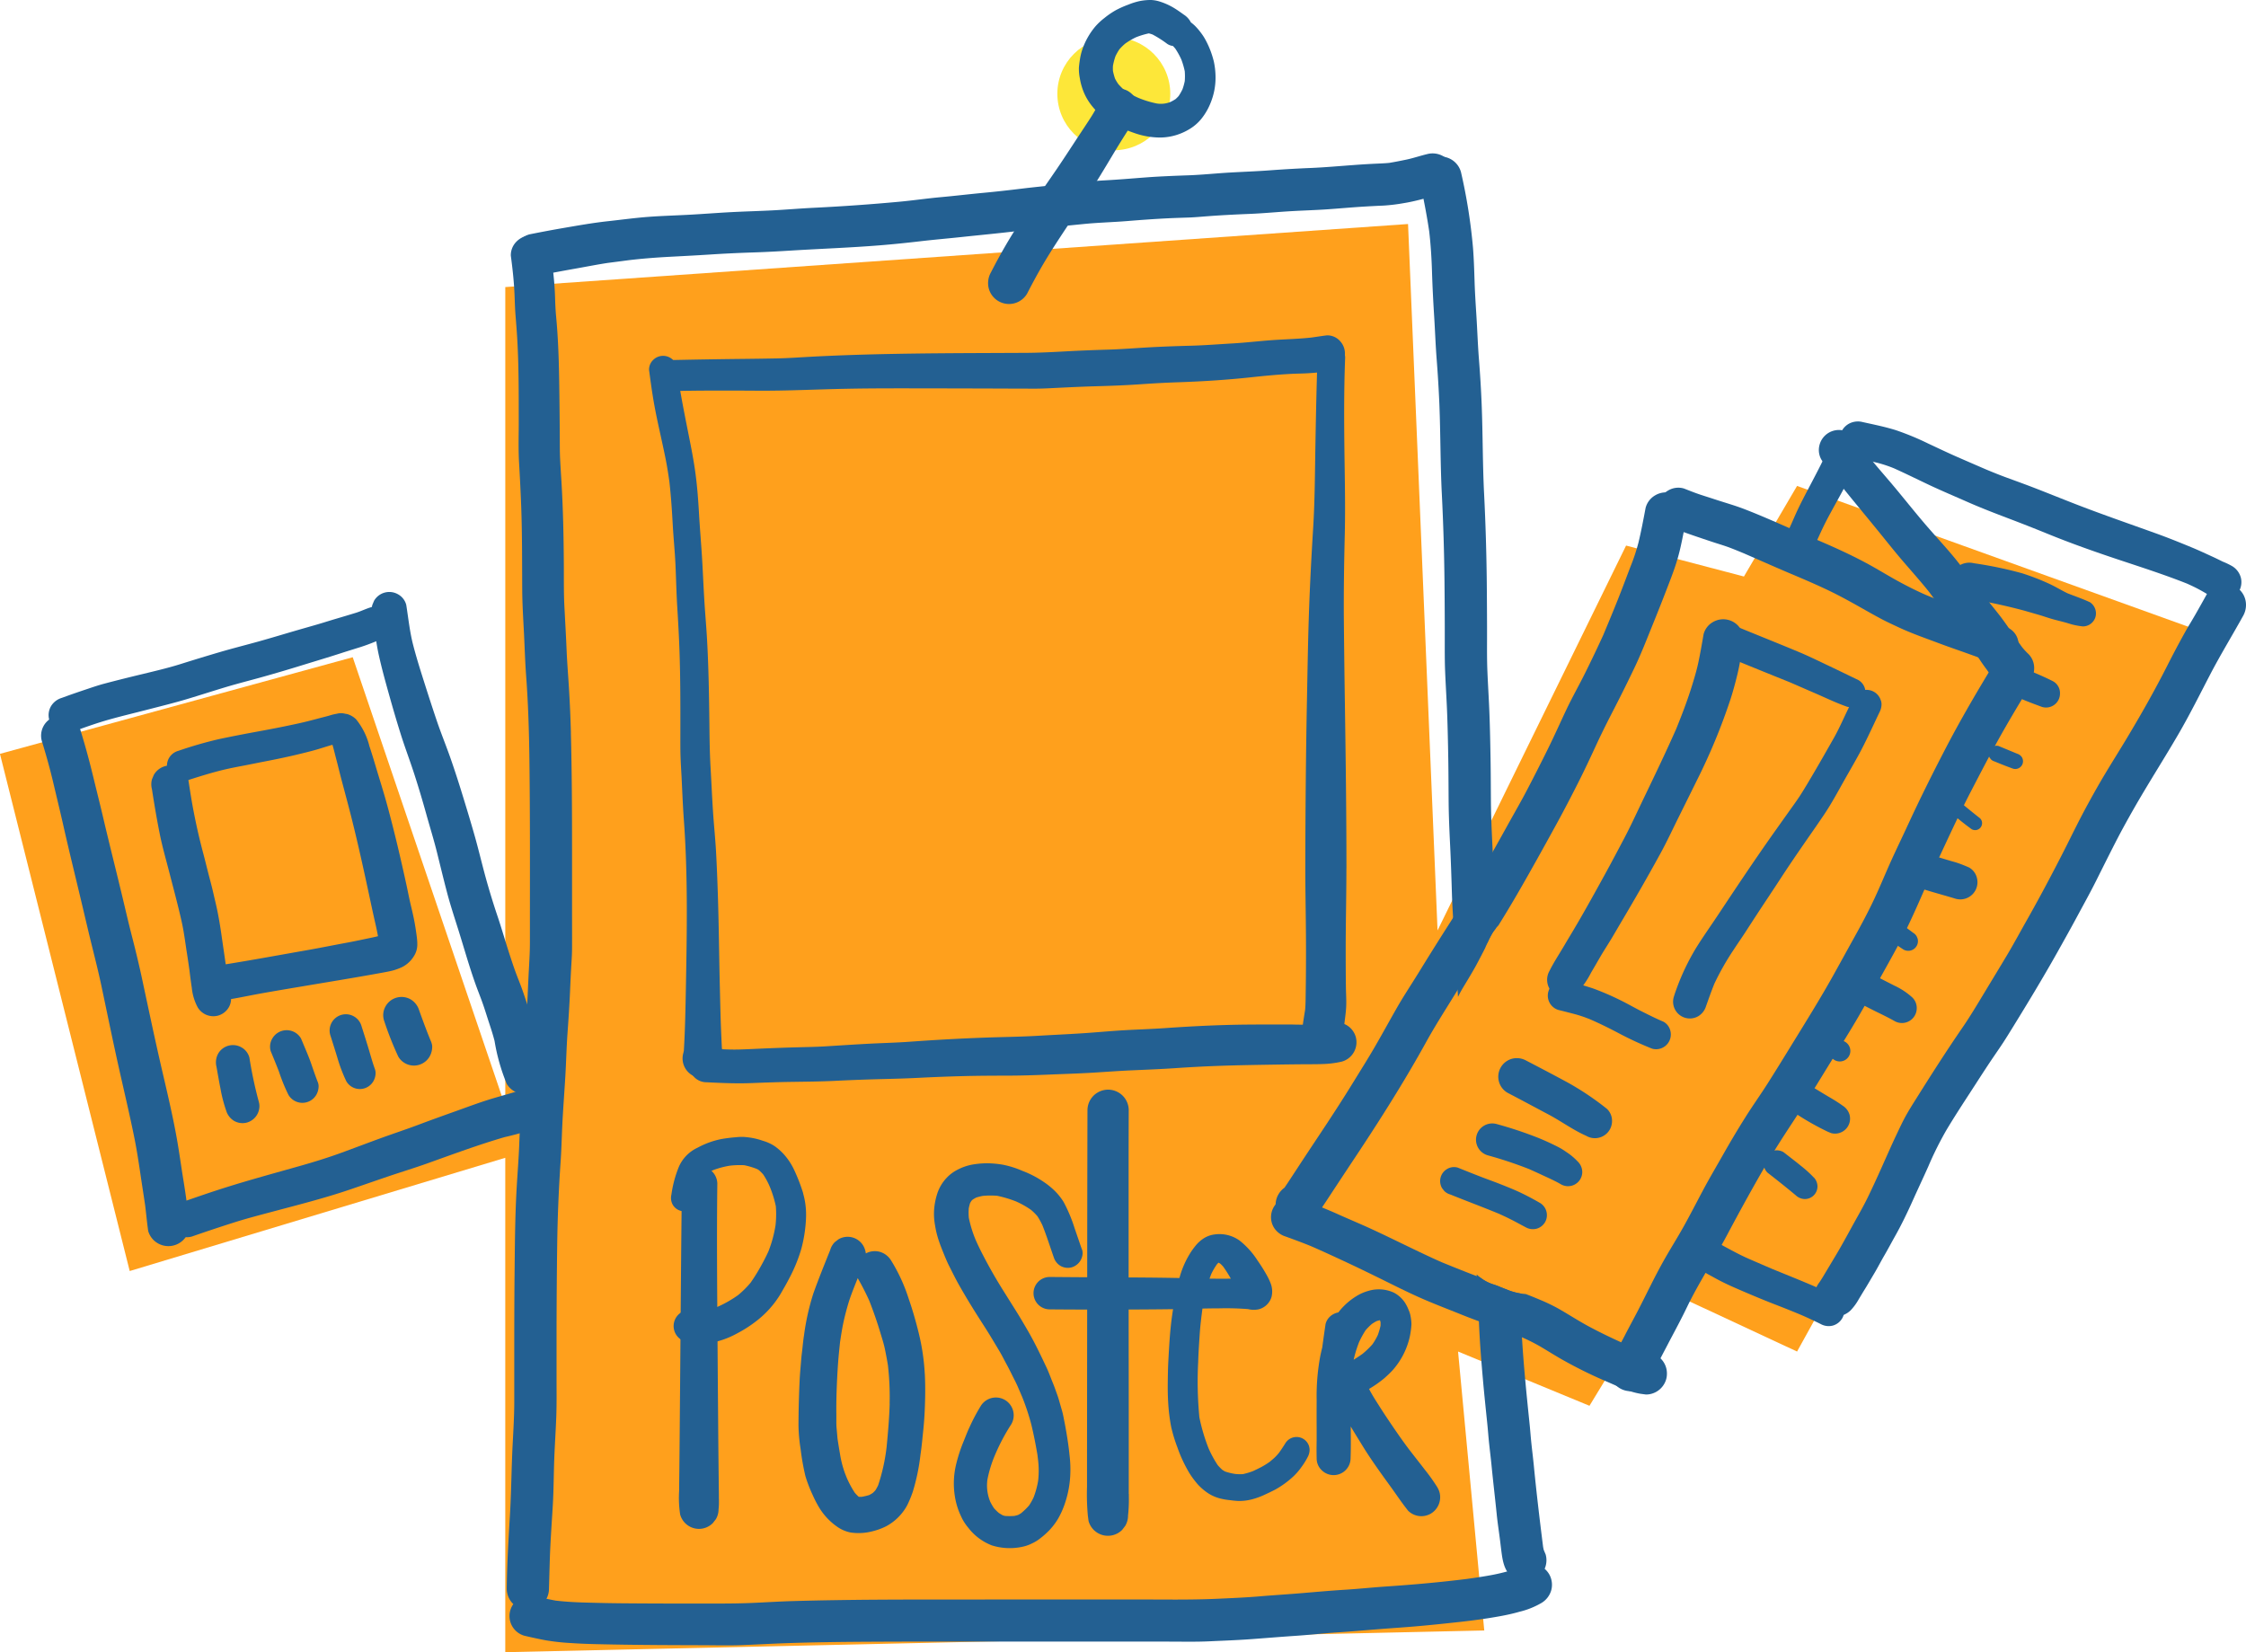 <svg xmlns="http://www.w3.org/2000/svg" width="218.779" height="160.948" viewBox="0 0 218.779 160.948">
  <g id="Group_194" data-name="Group 194" transform="translate(-594.005 -787.362)">
    <circle id="Ellipse_23" data-name="Ellipse 23" cx="5.5" cy="5.5" r="5.5" transform="translate(697 791)" fill="#fde739"/>
    <path id="Path_2812" data-name="Path 2812" d="M10058,852.8l34.363-9.412,14.861,43.754V807.328l87.936-6.143,2.874,68.817,18.365-37.493,11.48,3.015,5.174-8.824,38.893,14-38.893,70.325-13.246-6.172-6.975,11.456-12.8-5.284,2.551,27.171-95.361,2.116V892.152l-36.582,11.031Z" transform="translate(-9464 8)" fill="#ffa01c"/>
    <g id="Group_188" data-name="Group 188" transform="translate(-213.474 122.756)">
      <path id="Path_2720" data-name="Path 2720" d="M994.05,802.232q-.057-2.111-.183-4.218c-.075-1.287-.185-2.572-.239-3.861-.058-1.4-.137-2.79-.211-4.184s-.049-2.793-.058-4.187c-.018-2.731-.073-5.462-.241-8.188-.044-.724-.094-1.449-.127-2.175-.028-.632-.022-1.265-.026-1.9q-.012-2.1-.039-4.21c-.027-2.3-.068-4.594-.252-6.884-.043-.536-.1-1.07-.129-1.606s-.036-1.048-.063-1.572c-.061-1.178-.2-2.347-.361-3.515q-.035-.262-.07-.523a1.964,1.964,0,0,0-3.281-.866,1.869,1.869,0,0,0-.575,1.389c.18,1.339.324,2.673.371,4.024.022.622.042,1.239.093,1.86.055.684.11,1.37.152,2.055.166,2.739.153,5.488.156,8.23,0,.369,0,.74-.007,1.11-.009.954-.017,1.91.037,2.861.082,1.429.156,2.858.21,4.289.1,2.724.083,5.451.1,8.178.01,1.4.1,2.8.171,4.2.068,1.371.107,2.743.208,4.112.2,2.695.285,5.394.32,8.094.072,5.616.05,11.233.049,16.848,0,.7.008,1.4-.021,2.1-.026.655-.063,1.31-.1,1.966-.07,1.422-.122,2.844-.218,4.264s-.2,2.851-.261,4.28c-.061,1.373-.148,2.741-.24,4.112-.089,1.338-.147,2.676-.2,4.015-.054,1.393-.166,2.784-.247,4.176-.163,2.8-.177,5.618-.207,8.426-.029,2.765-.029,5.53-.03,8.293,0,1.426,0,2.852,0,4.277-.005,1.326-.084,2.648-.153,3.972-.124,2.373-.13,4.749-.277,7.121-.146,2.336-.275,4.67-.3,7.011a2.055,2.055,0,0,0,4.11,0c.046-1.409.067-2.817.139-4.226.069-1.363.168-2.724.244-4.086.079-1.427.078-2.86.131-4.288.049-1.362.144-2.722.195-4.083.05-1.326.029-2.653.029-3.979q0-2.156,0-4.312.006-4.245.063-8.489.054-4.11.338-8.207c.091-1.327.112-2.658.185-3.986.078-1.434.188-2.866.272-4.3.081-1.37.11-2.742.206-4.111.1-1.388.192-2.773.252-4.163.029-.664.059-1.329.094-1.993.036-.694.093-1.394.1-2.089.007-1.366,0-2.731,0-4.1q0-1.58,0-3.159,0-1.24,0-2.481c0-3.778-.015-7.556-.114-11.331" transform="translate(-130.958 -66.223)" fill="#236092"/>
      <path id="Path_2721" data-name="Path 2721" d="M1082.035,724.213a2.085,2.085,0,0,0-2.531-1.436c-.681.163-1.349.394-2.035.538-.555.116-1.107.226-1.666.318-.526.052-1.055.064-1.584.091-.641.032-1.282.074-1.923.122-1.381.1-2.76.225-4.145.283q-1.968.081-3.931.226c-1.321.1-2.641.145-3.963.221s-2.669.219-4,.267c-1.363.048-2.726.1-4.085.2-1.327.1-2.65.214-3.979.287-1.4.078-2.785.213-4.174.373-1.315.152-2.632.27-3.946.431-1.267.155-2.54.3-3.81.418-1.382.13-2.759.295-4.141.42-1.349.122-2.689.32-4.038.445q-4.132.383-8.275.587c-1.32.064-2.636.176-3.955.248-1.374.074-2.75.106-4.125.178s-2.742.181-4.113.255c-1.343.072-2.684.108-4.025.21-1.3.1-2.592.278-3.889.419-1.488.162-2.961.426-4.435.679-1.068.184-2.133.387-3.2.6a2,2,0,0,0-1.23.946,2.057,2.057,0,0,0,.738,2.816,2.16,2.16,0,0,0,1.587.208c1.159-.23,2.321-.444,3.484-.65,1.013-.18,2.022-.38,3.039-.535q1.293-.164,2.585-.339l-.536.072c1.348-.161,2.7-.263,4.051-.334,1.312-.069,2.623-.136,3.935-.222,1.394-.091,2.788-.154,4.185-.2,1.317-.04,2.63-.12,3.945-.2,2.768-.165,5.539-.267,8.3-.488,1.333-.107,2.664-.244,3.992-.4,1.35-.159,2.7-.271,4.053-.417,1.327-.143,2.654-.269,3.98-.415s2.654-.3,3.982-.447,2.632-.275,3.948-.406c1.377-.136,2.762-.168,4.141-.279,1.351-.109,2.7-.209,4.053-.274.659-.031,1.32-.05,1.979-.073s1.321-.09,1.98-.137c1.34-.1,2.679-.164,4.02-.219s2.687-.19,4.031-.266c1.193-.068,2.386-.1,3.577-.185,1.175-.084,2.348-.191,3.524-.261.6-.036,1.2-.068,1.792-.092a17.33,17.33,0,0,0,2.025-.243c1.145-.182,2.248-.522,3.368-.807a2.067,2.067,0,0,0,1.508-2,1.988,1.988,0,0,0-.07-.527" transform="translate(-133.005 -43.159)" fill="#236092"/>
      <path id="Path_2722" data-name="Path 2722" d="M1361.711,1174.411q-.095-.224-.189-.449c-.024-.1-.044-.2-.063-.3-.331-2.624-.644-5.248-.9-7.88-.069-.707-.156-1.41-.232-2.115-.073-.677-.119-1.358-.19-2.035-.147-1.422-.292-2.842-.421-4.265s-.245-2.858-.325-4.291c-.076-1.367-.105-2.736-.173-4.1a5.859,5.859,0,0,1-1.163-.323q-.3-.118-.607-.24c-.144-.057-.287-.117-.43-.176-.088-.03-.176-.062-.263-.094a4.037,4.037,0,0,1-1.767-1.022c.038.538.073,1.076.1,1.615.076,1.447.1,2.9.185,4.344.08,1.432.2,2.862.325,4.291s.276,2.843.421,4.265c.07.677.116,1.358.19,2.035.076.705.163,1.409.232,2.115.154,1.572.342,3.14.5,4.712.078.784.2,1.564.3,2.345.048.37.091.741.137,1.111.131,1.031.276,2.244,1.318,2.785a2.129,2.129,0,0,0,1.582.207,2.053,2.053,0,0,0,1.507-1.984,2.024,2.024,0,0,0-.073-.542" transform="translate(-403.669 -358.364)" fill="#236092"/>
      <path id="Path_2723" data-name="Path 2723" d="M1340.656,795.612c-.045-1.526-.094-3.051-.169-4.576-.069-1.442-.137-2.879-.148-4.323-.01-1.383-.012-2.766-.035-4.149-.025-1.462-.053-2.924-.108-4.385-.051-1.391-.144-2.779-.2-4.17-.042-1.034-.038-2.069-.034-3.1,0-.419,0-.837,0-1.255q-.006-2.139-.026-4.28-.045-4.316-.26-8.624c-.148-2.922-.122-5.846-.24-8.769-.058-1.446-.149-2.89-.262-4.333-.111-1.394-.157-2.791-.244-4.186-.072-1.151-.149-2.3-.184-3.453-.033-1.07-.068-2.142-.15-3.211a53.711,53.711,0,0,0-1.173-7.4,2.058,2.058,0,0,0-3.762-.492,2.137,2.137,0,0,0-.208,1.587c.341,1.555.643,3.11.875,4.683.151,1.3.232,2.609.272,3.916.045,1.459.12,2.913.212,4.371.088,1.4.135,2.792.244,4.186.113,1.443.2,2.887.262,4.333.118,2.923.092,5.847.24,8.769q.216,4.31.26,8.624.022,2.141.026,4.28c0,.418,0,.836,0,1.255,0,1.035-.008,2.071.034,3.1.055,1.391.148,2.779.2,4.17.054,1.461.083,2.923.108,4.385.022,1.383.025,2.766.035,4.149.011,1.444.078,2.88.148,4.323.074,1.525.124,3.05.169,4.576.043,1.454.153,2.908.229,4.361q.112,2.115.265,4.225c.037.513.068,1.027.1,1.541l.035-.058c.016-.03.031-.061.047-.093.133-.263.275-.519.427-.772.333-.554.67-1.106.991-1.666.1-.173.2-.347.294-.522.241-.452.477-.907.712-1.361.042-.085.085-.169.129-.253a14.022,14.022,0,0,1,.724-1.481,5.01,5.01,0,0,1,.344-.473c-.068-1.149-.143-2.3-.177-3.447" transform="translate(-387.633 -44.028)" fill="#236092"/>
      <path id="Path_2724" data-name="Path 2724" d="M1090.118,1257.722a2.065,2.065,0,0,0-1.226-.943,2.119,2.119,0,0,0-1.582.207c-.112.058-.222.12-.334.179a18.128,18.128,0,0,1-2.469.641c-.811.152-1.624.27-2.439.383-2.581.322-5.175.551-7.771.727-1.366.092-2.728.237-4.094.322-1.325.082-2.643.2-3.965.311-1.447.125-2.9.211-4.342.333-1.315.112-2.636.166-3.954.228-2.708.129-5.425.073-8.137.073q-8.348,0-16.7.007c-5.561,0-11.123-.009-16.682.152-1.363.04-2.724.129-4.085.185s-2.75.056-4.127.056c-2.823,0-5.646,0-8.468-.027-1.172-.01-2.345-.038-3.517-.071-.963-.025-1.924-.079-2.88-.189-.662-.123-1.319-.269-1.975-.42a2.059,2.059,0,0,0-1.537.2,1.995,1.995,0,0,0,.477,3.645c.688.159,1.377.313,2.071.442a21.979,21.979,0,0,0,2.514.271c1.335.092,2.677.11,4.015.136,2.806.052,5.613.063,8.419.07,1.367,0,2.74.044,4.106-.008,1.408-.054,2.815-.134,4.223-.185,2.808-.1,5.618-.131,8.427-.146,5.487-.027,10.975-.014,16.462-.012l8.349,0h4.061c1.356,0,2.719.035,4.073-.029,1.39-.065,2.785-.113,4.173-.218,1.42-.106,2.838-.223,4.258-.319,1.36-.09,2.716-.247,4.076-.335s2.69-.207,4.037-.314c1.271-.1,2.543-.18,3.813-.294,1.241-.109,2.478-.239,3.717-.373,1.426-.153,2.856-.341,4.267-.6.623-.114,1.235-.249,1.844-.423a7.9,7.9,0,0,0,2.16-.864,2.12,2.12,0,0,0,.944-1.226,2.069,2.069,0,0,0-.207-1.582" transform="translate(-131.739 -439.762)" fill="#236092"/>
      <path id="Path_2725" data-name="Path 2725" d="M1318.678,852.061a2.053,2.053,0,0,0-2.809-.737,1.991,1.991,0,0,0-.944,1.227c-.214,1.137-.428,2.274-.7,3.4a18.889,18.889,0,0,1-.774,2.328l-.686,1.808c-.619,1.631-1.291,3.245-1.965,4.855-.567,1.245-1.159,2.476-1.766,3.7-.6,1.209-1.268,2.382-1.844,3.6-.587,1.243-1.146,2.5-1.754,3.734q-.976,1.978-1.994,3.931c-.611,1.179-1.281,2.33-1.924,3.491q-1.057,1.912-2.132,3.812c-1.335,2.369-2.819,4.649-4.277,6.943-.786,1.237-1.557,2.481-2.326,3.729-.688,1.119-1.423,2.214-2.074,3.354-.713,1.247-1.4,2.507-2.12,3.751-.676,1.17-1.4,2.315-2.107,3.466-1.173,1.909-2.4,3.782-3.644,5.647q-.858,1.292-1.709,2.587c-.292.446-.584.893-.877,1.339q-.2.309-.411.616c-.029.043-.057.087-.084.131a2.052,2.052,0,0,0-.587.639,2,2,0,0,0-.207,1.578,2.592,2.592,0,0,0,.256.589,2.129,2.129,0,0,0,1.228.944,2.041,2.041,0,0,0,1.584-.207l.129-.081a2.065,2.065,0,0,0,.739-.739c.063-.084.115-.172.172-.261q.128-.208.259-.415c.162-.253.334-.5.5-.753.367-.556.731-1.115,1.1-1.673.72-1.094,1.447-2.185,2.17-3.279,1.492-2.258,2.949-4.544,4.341-6.866q1.073-1.79,2.083-3.615c.656-1.19,1.366-2.339,2.082-3.491q1.143-1.839,2.279-3.683c.547-.882,1.111-1.754,1.675-2.626a6.409,6.409,0,0,1,.447-.869,4.824,4.824,0,0,1,.578-.735c1.341-2.141,2.588-4.34,3.82-6.546q.959-1.717,1.9-3.441c.717-1.307,1.4-2.63,2.074-3.962.612-1.211,1.186-2.441,1.755-3.672s1.172-2.415,1.788-3.61c.656-1.271,1.287-2.552,1.905-3.842.627-1.31,1.157-2.665,1.7-4.01q.906-2.225,1.761-4.469c.148-.388.293-.776.431-1.169a19.576,19.576,0,0,0,.649-2.308c.187-.852.347-1.71.508-2.567a3.139,3.139,0,0,0,.059-.578,1.928,1.928,0,0,0-.266-1" transform="translate(-347.15 -138.471)" fill="#236092"/>
      <path id="Path_2726" data-name="Path 2726" d="M1458.682,864.074a1.813,1.813,0,0,0-.859-1.118c-1.414-.682-2.919-1.2-4.382-1.764q-1.866-.724-3.716-1.489c-.965-.42-1.907-.9-2.829-1.406-1-.554-1.974-1.158-2.982-1.7-2.052-1.1-4.182-2.012-6.329-2.9-1.859-.8-3.7-1.647-5.586-2.372-.934-.358-1.9-.625-2.847-.939-.469-.155-.94-.3-1.409-.456-.54-.178-1.069-.393-1.6-.6a1.935,1.935,0,0,0-1.545.2,2,2,0,0,0-.719,2.742l.314.4a2.006,2.006,0,0,0,.885.516c1.241.48,2.5.9,3.76,1.32.617.207,1.244.383,1.852.617.445.172.885.352,1.325.536,1.63.709,3.252,1.436,4.893,2.122,1.06.451,2.117.906,3.16,1.4,1.189.561,2.339,1.2,3.481,1.846.592.337,1.185.669,1.786.99.56.3,1.139.562,1.713.831,1.3.611,2.669,1.078,4.012,1.585.9.338,1.8.641,2.7.965.419.151.839.3,1.256.452.455.172.9.37,1.364.519a1.874,1.874,0,0,0,2.3-2.3m-21.908-6.34-.291-.123.291.123" transform="translate(-454.637 -137.136)" fill="#236092"/>
      <path id="Path_2727" data-name="Path 2727" d="M1445.069,915.311a2.081,2.081,0,0,0-2.815.739c-1.45,2.4-2.859,4.828-4.158,7.317-1.286,2.466-2.527,4.953-3.694,7.477-.552,1.2-1.127,2.382-1.672,3.581-.558,1.229-1.064,2.48-1.635,3.7-.605,1.294-1.277,2.548-1.973,3.8-.646,1.161-1.285,2.326-1.929,3.488-1.355,2.445-2.838,4.808-4.3,7.189-.713,1.158-1.425,2.316-2.153,3.464-.706,1.116-1.474,2.19-2.178,3.306q-1.1,1.744-2.118,3.539c-.677,1.2-1.388,2.395-2.039,3.614-.629,1.178-1.235,2.368-1.885,3.534s-1.378,2.311-2.033,3.485c-.878,1.574-1.643,3.207-2.474,4.806-.408.786-.835,1.561-1.239,2.349s-.845,1.541-1.212,2.338l-.207.491a2.052,2.052,0,0,0,3.751,1.581c.607-1.172,1.223-2.338,1.834-3.508.626-1.2,1.273-2.38,1.859-3.6,1.174-2.439,2.667-4.7,3.935-7.086s2.565-4.745,3.925-7.074c1.394-2.386,2.989-4.64,4.447-6.986.714-1.152,1.417-2.312,2.135-3.461.749-1.2,1.495-2.395,2.207-3.614s1.383-2.434,2.061-3.659c.636-1.147,1.281-2.291,1.9-3.445.661-1.228,1.249-2.484,1.819-3.758.554-1.239,1.081-2.487,1.66-3.715,1.2-2.542,2.35-5.107,3.648-7.6.8-1.543,1.6-3.085,2.438-4.61.905-1.647,1.864-3.259,2.835-4.869a1.957,1.957,0,0,0,.279-1.015,2.1,2.1,0,0,0-1.016-1.8" transform="translate(-441.023 -185.997)" fill="#236092"/>
      <path id="Path_2728" data-name="Path 2728" d="M1314.191,1133.053a12,12,0,0,1-1.844-.594c-.246-.106-.492-.211-.739-.314-1.161-.519-2.312-1.069-3.435-1.667-1.063-.565-2.069-1.231-3.119-1.822a17.728,17.728,0,0,0-1.79-.849c-.436-.184-.872-.362-1.313-.529a5.765,5.765,0,0,1-1.719-.388q-.3-.118-.607-.24c-.144-.056-.287-.115-.429-.175-.089-.031-.177-.062-.265-.1a4.034,4.034,0,0,1-1.416-.714l-.059-.022c-1.244-.466-2.478-.965-3.71-1.466-2.275-1.011-4.491-2.15-6.751-3.195-1.116-.516-2.251-.986-3.372-1.49-1.312-.59-2.653-1.1-4.006-1.59a1.909,1.909,0,0,0-1.511.2,1.961,1.961,0,0,0-.7,2.683,2.065,2.065,0,0,0,1.172.9c.82.3,1.638.6,2.446.929,1.079.469,2.15.965,3.217,1.461,1.24.576,2.468,1.176,3.7,1.78,1.206.6,2.406,1.2,3.633,1.749,1.359.608,2.757,1.133,4.138,1.691,1.878.759,3.814,1.373,5.7,2.125a18.637,18.637,0,0,1,1.949.972c.708.416,1.4.856,2.113,1.263a43.717,43.717,0,0,0,4.662,2.282l-.21-.089c.572.247,1.142.508,1.725.727a6.959,6.959,0,0,0,1.465.422l.544.073a2.034,2.034,0,0,0,1.032-.279,2.06,2.06,0,0,0,.941-1.222,1.97,1.97,0,0,0,.068-.517,2.035,2.035,0,0,0-1.5-2" transform="translate(-345.85 -336.61)" fill="#236092"/>
      <path id="Path_2729" data-name="Path 2729" d="M1504.909,849.19a6.611,6.611,0,0,1-.571-.623c-.773-1.052-1.458-2.164-2.266-3.192-.713-.907-1.45-1.8-2.164-2.7-.82-1.092-1.624-2.2-2.51-3.238-.84-.991-1.728-1.942-2.57-2.932-.882-1.036-1.737-2.1-2.6-3.147-.833-1.014-1.707-1.994-2.542-3.006-.211-.255-.419-.514-.628-.772-.3-.4-.6-.8-.892-1.208l-.3-.394a1.948,1.948,0,0,0-3.255.859,1.882,1.882,0,0,0,.2,1.5c1.7,2.347,3.587,4.55,5.415,6.8.817,1,1.617,2.018,2.459,3s1.725,1.969,2.546,2.991l.058.072c.489.65.958,1.314,1.453,1.959.644.839,1.311,1.658,1.972,2.483l.187.241c.48.645.919,1.316,1.365,1.984.208.313.426.616.652.917a8.143,8.143,0,0,0,1.113,1.3,2.138,2.138,0,0,0,1.444.6,2.051,2.051,0,0,0,1.444-.6,2.083,2.083,0,0,0,.593-1.468,1.934,1.934,0,0,0-.593-1.42" transform="translate(-499.888 -120.913)" fill="#236092"/>
      <path id="Path_2730" data-name="Path 2730" d="M1531.483,839.353a1.877,1.877,0,0,0-.823-1.07,6.983,6.983,0,0,0-.919-.443c-.305-.148-.607-.3-.915-.443-.693-.316-1.374-.637-2.077-.929-1.18-.488-2.368-.969-3.57-1.4-2.5-.9-5.017-1.768-7.5-2.724-1.532-.59-3.05-1.213-4.582-1.8-.787-.3-1.581-.588-2.373-.877-.69-.251-1.371-.528-2.05-.81q-1.37-.592-2.737-1.188c-.97-.424-1.924-.883-2.883-1.329a26.62,26.62,0,0,0-3.156-1.307c-1.063-.335-2.154-.551-3.242-.793a1.843,1.843,0,0,0-1.369.179,1.777,1.777,0,0,0,.424,3.247c.775.173,1.551.339,2.321.528a12.525,12.525,0,0,1,1.69.558c1.159.521,2.3,1.089,3.445,1.629,1.225.576,2.474,1.1,3.713,1.648,1.312.577,2.647,1.092,3.987,1.6q1.884.715,3.748,1.474c2.28.933,4.6,1.753,6.934,2.531,2.253.75,4.515,1.473,6.722,2.352.4.181.795.366,1.178.574.475.256.941.54,1.4.821a1.791,1.791,0,0,0,2.7-1.55,1.768,1.768,0,0,0-.064-.474" transform="translate(-505.739 -118.518)" fill="#236092"/>
      <path id="Path_2731" data-name="Path 2731" d="M1523.986,885.968a2.074,2.074,0,0,0-2.816.739q-.54.974-1.091,1.941c-.326.574-.677,1.132-1,1.708-.629,1.124-1.225,2.26-1.808,3.408-1.221,2.405-2.553,4.741-3.94,7.053-.669,1.112-1.361,2.211-2.031,3.325-.686,1.141-1.339,2.311-1.97,3.483s-1.208,2.353-1.8,3.534c-.614,1.221-1.244,2.43-1.884,3.637q-.995,1.875-2.04,3.725c-.652,1.15-1.276,2.314-1.955,3.446-.718,1.2-1.442,2.387-2.162,3.581-.693,1.15-1.385,2.309-2.147,3.416-1.528,2.221-2.978,4.495-4.412,6.778-.359.572-.722,1.139-1.05,1.729s-.6,1.177-.883,1.772c-.525,1.1-1.009,2.216-1.507,3.325-.437.971-.878,1.942-1.345,2.9s-1.02,1.9-1.538,2.847c-.538.982-1.075,1.969-1.652,2.927-.259.43-.514.862-.774,1.292-.24.395-.468.8-.73,1.184q-.064.084-.121.171l-.019.026.014-.018a1.973,1.973,0,0,0-.341,1.107,2.052,2.052,0,0,0,2.052,2.052,2.1,2.1,0,0,0,1.451-.6,5.359,5.359,0,0,0,.792-1.09c.17-.273.33-.553.5-.826.341-.542.658-1.1.986-1.648.353-.592.667-1.207,1.012-1.8s.666-1.206,1.005-1.806c.649-1.152,1.222-2.342,1.763-3.549.49-1.094,1.005-2.178,1.493-3.274a32.815,32.815,0,0,1,1.794-3.6c.671-1.118,1.379-2.218,2.09-3.31.74-1.134,1.464-2.276,2.217-3.4.389-.581.792-1.152,1.176-1.737.351-.536.686-1.084,1.023-1.63,1.446-2.347,2.874-4.706,4.225-7.11.678-1.208,1.356-2.418,2.012-3.639.624-1.162,1.269-2.315,1.858-3.5.617-1.235,1.233-2.471,1.863-3.7.59-1.149,1.216-2.278,1.858-3.4,1.358-2.368,2.833-4.666,4.207-7.024,1.116-1.911,2.1-3.889,3.119-5.85s2.174-3.844,3.244-5.777a2.141,2.141,0,0,0,.268-1.038,2.042,2.042,0,0,0-1.007-1.778" transform="translate(-498.735 -164.205)" fill="#236092"/>
      <path id="Path_2732" data-name="Path 2732" d="M1479.3,829.525a1.542,1.542,0,0,0-1.892-1.074,1.478,1.478,0,0,0-.92.708c-.347.787-.679,1.586-1.064,2.355-.368.732-.751,1.457-1.132,2.183-.415.79-.832,1.578-1.208,2.388-.173.372-.333.75-.5,1.127-.076.177-.162.352-.239.53s-.152.357-.225.538a2.741,2.741,0,0,0-.13.693,1.42,1.42,0,0,0,.195.719,1.424,1.424,0,0,0,1.609.655,1.372,1.372,0,0,0,.851-.655c.168-.359.364-.705.529-1.066.174-.383.349-.765.534-1.143.374-.766.791-1.508,1.2-2.253.383-.693.765-1.386,1.126-2.09.4-.79.75-1.614,1.107-2.426l.156-.368a1.547,1.547,0,0,0,0-.818" transform="translate(-490.575 -121.65)" fill="#236092"/>
      <path id="Path_2733" data-name="Path 2733" d="M1446.587,1137.452c-.43-.241-.885-.445-1.331-.656-.542-.257-1.094-.49-1.647-.721-1.081-.455-2.17-.887-3.256-1.334q-.708-.3-1.414-.609c-.586-.254-1.177-.5-1.748-.787-1.251-.632-2.469-1.334-3.705-2a1.58,1.58,0,0,0-1.594,2.728q1.483.794,2.958,1.6c.927.511,1.9.923,2.873,1.339.989.421,1.979.832,2.981,1.219q1.251.481,2.487,1,.934.407,1.847.862a1.6,1.6,0,0,0,1.183.155,1.545,1.545,0,0,0,.917-.706,1.549,1.549,0,0,0-.551-2.1" transform="translate(-460.214 -346.506)" fill="#236092"/>
      <path id="Path_2734" data-name="Path 2734" d="M1400.548,900.068a1.984,1.984,0,0,0-2.715-.712,1.912,1.912,0,0,0-.912,1.185c-.158.92-.317,1.837-.51,2.75-.157.742-.377,1.476-.6,2.2-.444,1.45-.988,2.867-1.557,4.272-1.063,2.4-2.2,4.754-3.336,7.119-.574,1.2-1.126,2.4-1.747,3.576-.59,1.115-1.178,2.232-1.785,3.339-.894,1.63-1.792,3.259-2.728,4.866-.445.767-.91,1.524-1.359,2.288-.463.789-.978,1.558-1.383,2.38a1.726,1.726,0,0,0-.236.875,1.735,1.735,0,0,0,2.962,1.227,8.913,8.913,0,0,0,1.323-1.931c.313-.524.614-1.054.921-1.581.329-.563.688-1.109,1.025-1.666.347-.574.678-1.156,1.021-1.733,1.295-2.184,2.562-4.386,3.781-6.613.645-1.179,1.21-2.4,1.807-3.6.587-1.184,1.176-2.367,1.759-3.552a58.566,58.566,0,0,0,3.265-7.889c.253-.79.47-1.589.666-2.4.231-.945.373-1.917.537-2.875.023-.176.047-.352.07-.527a1.979,1.979,0,0,0-.27-1" transform="translate(-423.498 -174.151)" fill="#236092"/>
      <path id="Path_2735" data-name="Path 2735" d="M1447.179,903.242a1.365,1.365,0,1,0,1.365,1.365,1.378,1.378,0,0,0-1.365-1.365" transform="translate(-471.13 -177.238)" fill="#236092"/>
      <path id="Path_2736" data-name="Path 2736" d="M1460.157,907.656a1.376,1.376,0,0,0-.652-.849c-.913-.436-1.819-.884-2.734-1.317-1.018-.481-2.032-.985-3.072-1.42-2.022-.844-4.058-1.653-6.083-2.487a1.483,1.483,0,0,0-1.193.156,1.548,1.548,0,0,0-.556,2.117l.242.314a1.543,1.543,0,0,0,.684.4q3,1.235,6.009,2.441c.83.358,1.658.723,2.488,1.081,1.034.446,2.054.944,3.119,1.315a1.422,1.422,0,0,0,1.748-1.748" transform="translate(-471.013 -175.955)" fill="#236092"/>
      <path id="Path_2737" data-name="Path 2737" d="M1449.6,926.876a1.45,1.45,0,0,0-1.783-1.012,1.405,1.405,0,0,0-.865.665c-.35.73-.7,1.459-1.044,2.192-.275.586-.554,1.174-.872,1.738-.676,1.194-1.354,2.387-2.05,3.569-.373.633-.745,1.266-1.137,1.887-.37.588-.785,1.15-1.188,1.716-.768,1.082-1.54,2.161-2.3,3.25-1.583,2.274-3.119,4.582-4.651,6.89-.719,1.082-1.473,2.14-2.156,3.246a22.6,22.6,0,0,0-1.864,3.915c-.1.272-.194.546-.277.824a1.633,1.633,0,0,0,2.4,1.844,1.721,1.721,0,0,0,.75-.976c.262-.732.518-1.462.809-2.182a25.588,25.588,0,0,1,1.9-3.341c.352-.542.723-1.07,1.076-1.612.385-.593.768-1.187,1.155-1.779.746-1.142,1.509-2.272,2.252-3.416.722-1.112,1.467-2.208,2.22-3.3.711-1.034,1.438-2.058,2.135-3.1.681-1.022,1.267-2.109,1.867-3.18.573-1.022,1.174-2.03,1.717-3.068.626-1.2,1.18-2.433,1.764-3.651a1.738,1.738,0,0,0,.2-.756,1.358,1.358,0,0,0-.049-.361" transform="translate(-458.902 -194.001)" fill="#236092"/>
      <path id="Path_2738" data-name="Path 2738" d="M1393.757,1040.77a1.369,1.369,0,0,0-.66-.858c-.727-.307-1.435-.664-2.141-1.018s-1.391-.753-2.1-1.1a26.73,26.73,0,0,0-2.576-1.11,26.06,26.06,0,0,0-2.643-.734,1.46,1.46,0,0,0-.776,2.814q.88.217,1.756.45a13.066,13.066,0,0,1,1.419.5c.935.413,1.851.866,2.754,1.345a32.7,32.7,0,0,0,3.2,1.478,1.435,1.435,0,0,0,1.818-1.387,1.428,1.428,0,0,0-.051-.379" transform="translate(-423.577 -275.77)" fill="#236092"/>
      <path id="Path_2739" data-name="Path 2739" d="M1373.818,1070.2a27.42,27.42,0,0,0-3.846-2.583c-1.332-.723-2.676-1.426-4.02-2.125a1.875,1.875,0,0,0-1.4-.182,1.811,1.811,0,0,0-.432,3.311c1.334.693,2.656,1.409,3.984,2.112,1.248.661,2.394,1.515,3.689,2.085a1.648,1.648,0,0,0,.842.228,1.667,1.667,0,0,0,1.667-1.667,1.6,1.6,0,0,0-.488-1.18" transform="translate(-409.797 -297.561)" fill="#236092"/>
      <path id="Path_2740" data-name="Path 2740" d="M1364.691,1093.73a5.965,5.965,0,0,0-1.152-.969,6.268,6.268,0,0,0-.7-.438c-.657-.34-1.324-.647-2.009-.927a38.863,38.863,0,0,0-4.076-1.356,1.584,1.584,0,1,0-.843,3.054,40.291,40.291,0,0,1,3.987,1.325c.467.206.931.419,1.392.635.579.269,1.172.532,1.723.853a1.387,1.387,0,0,0,2.086-1.2,1.46,1.46,0,0,0-.406-.981" transform="translate(-403.494 -315.934)" fill="#236092"/>
      <path id="Path_2741" data-name="Path 2741" d="M1350.9,1109.981c-.608-.355-1.226-.683-1.861-.987-.664-.318-1.353-.587-2.037-.859-.6-.237-1.2-.448-1.8-.679q-1.156-.448-2.306-.915a1.305,1.305,0,0,0-1.047.137,1.361,1.361,0,0,0-.487,1.86l.213.275a1.353,1.353,0,0,0,.6.349c1.569.634,3.156,1.223,4.72,1.87.4.181.8.367,1.192.566.481.241.95.507,1.427.755a1.42,1.42,0,0,0,1.058.138,1.383,1.383,0,0,0,.82-.63,1.353,1.353,0,0,0,.183-.683,1.381,1.381,0,0,0-.676-1.2" transform="translate(-393.416 -328.188)" fill="#236092"/>
      <path id="Path_2742" data-name="Path 2742" d="M1548.114,881.509c-.7-.328-1.429-.571-2.143-.855-.615-.295-1.19-.658-1.812-.939a22.907,22.907,0,0,0-2.606-1.008,38.019,38.019,0,0,0-4.692-.978,1.865,1.865,0,0,0-1.353.177,1.755,1.755,0,0,0-.63,2.4,1.692,1.692,0,0,0,1.049.807,55.849,55.849,0,0,1,5.831,1.232c.479.139.959.276,1.438.416.43.125.852.277,1.281.4s.858.22,1.286.339c.228.063.453.137.681.2a7.062,7.062,0,0,0,1.026.182,1.278,1.278,0,0,0,1.231-.939,1.3,1.3,0,0,0-.587-1.442" transform="translate(-537.101 -158.253)" fill="#236092"/>
      <path id="Path_2743" data-name="Path 2743" d="M1557.094,917.6c-1.114-.569-2.289-1.023-3.436-1.522l-.342-.144a1.433,1.433,0,0,0-1.763,1.762,1.371,1.371,0,0,0,.658.856q.979.425,1.964.836c.614.257,1.237.487,1.862.716a1.358,1.358,0,0,0,1.729-1.321,1.309,1.309,0,0,0-.672-1.183" transform="translate(-549.627 -186.624)" fill="#236092"/>
      <path id="Path_2744" data-name="Path 2744" d="M1552.078,948.1a.822.822,0,0,0-.451-.347l-1.813-.752a.746.746,0,0,0-.6.077.776.776,0,0,0-.278,1.061l.122.158a.785.785,0,0,0,.342.2c.6.25,1.209.492,1.825.712a.755.755,0,0,0,.852-1.109" transform="translate(-547.643 -209.716)" fill="#236092"/>
      <path id="Path_2745" data-name="Path 2745" d="M1537.931,970.423c-.5-.389-.988-.787-1.475-1.188a.732.732,0,0,0-.487-.2.69.69,0,0,0-.688.688.665.665,0,0,0,.2.487c.534.439,1.069.871,1.63,1.275a.673.673,0,0,0,.818-.105.682.682,0,0,0,.2-.478.644.644,0,0,0-.2-.477" transform="translate(-537.579 -226.102)" fill="#236092"/>
      <path id="Path_2746" data-name="Path 2746" d="M1526.424,990.709a1.6,1.6,0,0,0-.768-1c-.39-.17-.774-.326-1.177-.46-.192-.064-.391-.112-.586-.171q-.766-.226-1.53-.46a1.706,1.706,0,1,0-.907,3.288c.968.3,1.945.56,2.912.857a1.674,1.674,0,0,0,2.055-2.055" transform="translate(-526.381 -240.599)" fill="#236092"/>
      <path id="Path_2747" data-name="Path 2747" d="M1512.052,1014.76c-.031-.075-.063-.15-.094-.225a.957.957,0,0,0-.339-.339c-.5-.383-1.021-.746-1.535-1.115a.939.939,0,0,0-.747-.1.97.97,0,0,0-.677,1.192,1.038,1.038,0,0,0,.445.579c.515.368,1.034.723,1.562,1.071a.944.944,0,0,0,1.385-1.065" transform="translate(-517.782 -258.719)" fill="#236092"/>
      <path id="Path_2748" data-name="Path 2748" d="M1503.128,1035.745a6.872,6.872,0,0,0-1.766-1.169l-1.77-.906a1.6,1.6,0,0,0-1.184-.155,1.538,1.538,0,0,0-.368,2.81c.568.289,1.134.586,1.706.864.548.266,1.092.534,1.623.833a1.445,1.445,0,0,0,2.177-1.258,1.423,1.423,0,0,0-.42-1.021" transform="translate(-509.36 -273.955)" fill="#236092"/>
      <path id="Path_2749" data-name="Path 2749" d="M1489.508,1058.512a1.029,1.029,0,1,0,1.029,1.029,1.039,1.039,0,0,0-1.029-1.029" transform="translate(-502.818 -292.56)" fill="#236092"/>
      <path id="Path_2750" data-name="Path 2750" d="M1479.733,1078.651a1.571,1.571,0,0,0-.672-.874,15.485,15.485,0,0,0-1.315-.838c-.467-.276-.931-.559-1.394-.841a1.537,1.537,0,1,0-1.552,2.654,25.783,25.783,0,0,0,2.784,1.553l.35.147a1.455,1.455,0,0,0,.778,0,1.461,1.461,0,0,0,1.074-1.412,1.456,1.456,0,0,0-.052-.388" transform="translate(-492.096 -305.464)" fill="#236092"/>
      <path id="Path_2751" data-name="Path 2751" d="M1468.542,1102.8a11.014,11.014,0,0,0-1.253-1.135c-.47-.39-.96-.759-1.441-1.135l-.259-.2a1.279,1.279,0,0,0-1.925,1.1,1.226,1.226,0,0,0,.374.9c.929.724,1.851,1.454,2.755,2.21a1.309,1.309,0,0,0,.875.362,1.235,1.235,0,0,0,1.237-1.237,1.286,1.286,0,0,0-.362-.874" transform="translate(-484.388 -323.488)" fill="#236092"/>
      <path id="Path_2752" data-name="Path 2752" d="M1048.738,866.792q-.024-.511-.047-1.022c-.028-.631-.054-1.262-.073-1.894-.039-1.331-.068-2.661-.1-3.992-.055-2.689-.083-5.381-.172-8.07-.046-1.4-.1-2.79-.177-4.184-.072-1.332-.218-2.658-.3-3.989-.091-1.393-.15-2.787-.232-4.181-.083-1.421-.1-2.839-.114-4.262-.032-2.728-.076-5.458-.227-8.182-.074-1.348-.2-2.693-.277-4.039-.084-1.4-.137-2.794-.227-4.19-.086-1.341-.2-2.678-.278-4.02-.083-1.467-.192-2.934-.406-4.388-.194-1.317-.462-2.613-.722-3.917-.264-1.327-.522-2.652-.752-3.986-.039-.224-.074-.447-.108-.672-.048-.365-.1-.731-.144-1.1-.016-.12-.032-.242-.049-.364a1.356,1.356,0,0,0-.352-.6,1.369,1.369,0,0,0-1.937,0,1.3,1.3,0,0,0-.4.968c.136,1.028.275,2.052.451,3.073.158.912.348,1.819.547,2.724.194.884.39,1.769.573,2.656.167.819.3,1.642.414,2.47.154,1.374.246,2.751.322,4.131.071,1.313.208,2.619.267,3.933.063,1.377.089,2.756.175,4.132.088,1.414.166,2.827.216,4.242.094,2.7.09,5.394.085,8.09,0,.739-.007,1.477.017,2.214.022.658.064,1.315.1,1.973.069,1.4.121,2.79.222,4.182.4,5.429.3,10.883.2,16.321-.04,2.062-.076,4.127-.2,6.185-.016.08-.034.16-.055.24a1.9,1.9,0,0,0,2.792,2.146,1.853,1.853,0,0,0,.873-1.136,5.674,5.674,0,0,0,.114-1.154q0-.167-.008-.337m-5.067-54.858-.021-.152.021.152" transform="translate(-170.942 -100.067)" fill="#236092"/>
      <path id="Path_2753" data-name="Path 2753" d="M1110.4,792.077a1.676,1.676,0,0,0-1.244-.516c-.492.062-.983.138-1.474.209-1.268.144-2.549.165-3.822.255-1.3.092-2.6.249-3.907.324-1.336.076-2.671.185-4.009.221s-2.672.08-4.007.153c-1.36.074-2.715.187-4.076.228s-2.729.093-4.094.168c-1.332.072-2.661.143-4,.148l-4.22.018c-5.529.024-11.06.065-16.583.356-1.113.059-2.229.143-3.344.165s-2.24.038-3.362.05q-3.562.038-7.125.117a1.511,1.511,0,0,0,0,3.021c2.89-.069,5.78-.058,8.67-.041,2.793.015,5.585-.127,8.377-.184,2.71-.057,5.422-.047,8.133-.043q4.194.006,8.387.023c.678,0,1.356.005,2.034.005.662,0,1.323-.036,1.985-.069,1.344-.067,2.688-.131,4.033-.168,1.416-.039,2.826-.093,4.239-.191,1.271-.089,2.543-.159,3.816-.2,2.389-.083,4.776-.239,7.152-.5,1.217-.131,2.435-.243,3.657-.309.55-.029,1.1-.031,1.651-.062.628-.035,1.259-.1,1.883-.173l.467-.063a1.76,1.76,0,0,0,.777-2.942" transform="translate(-172.424 -94.286)" fill="#236092"/>
      <path id="Path_2754" data-name="Path 2754" d="M1293.433,845.842c0-5.381-.071-10.762-.152-16.143q-.062-4.087-.1-8.173c-.02-2.767.026-5.532.093-8.3.065-2.791-.008-5.581-.04-8.372-.031-2.742-.04-5.482.054-8.223.007-.185.013-.37.02-.555a1.345,1.345,0,0,0-2.689,0c-.1,2.834-.157,5.667-.207,8.5-.049,2.716-.054,5.439-.222,8.153-.177,2.854-.325,5.709-.419,8.567-.088,2.671-.128,5.344-.181,8.015-.108,5.392-.151,10.786-.163,16.179-.006,2.439.055,4.878.065,7.318q.008,1.767-.007,3.534-.008.87-.022,1.74c-.008.518-.007,1.035-.055,1.551-.078.492-.162.983-.226,1.478a2,2,0,0,0,3.933.532c.1-.436.144-.891.2-1.333.041-.316.075-.632.091-.951.032-.637-.015-1.285-.024-1.923-.017-1.243-.02-2.486-.02-3.73,0-2.6.067-5.208.067-7.812Z" transform="translate(-354.8 -96.649)" fill="#236092"/>
      <path id="Path_2755" data-name="Path 2755" d="M1121.883,1053.2a1.962,1.962,0,0,0-.895-1.164,2.076,2.076,0,0,0-1.5-.2c-.139.025-.278.05-.417.074a34.587,34.587,0,0,1-3.52.063c-1.382,0-2.763,0-4.145.01-2.668.022-5.326.151-7.986.335-1.382.1-2.766.139-4.148.219-1.329.077-2.653.206-3.981.292-1.416.094-2.833.155-4.249.239-1.373.083-2.746.11-4.121.148-2.805.081-5.6.23-8.4.431-1.348.1-2.7.131-4.046.2-1.417.074-2.832.169-4.248.256-.916.056-1.834.068-2.751.094-.974.025-1.947.061-2.919.1-.933.037-1.865.091-2.8.116-1.041.027-2.091-.06-3.131-.111a1.65,1.65,0,0,0,0,3.3c1.466.072,2.922.139,4.39.081,1.32-.051,2.641-.1,3.962-.118,1.39-.02,2.78-.032,4.169-.1q2.145-.107,4.29-.164c1.309-.032,2.615-.065,3.923-.133q2.18-.112,4.361-.166c1.341-.034,2.682-.041,4.023-.043,1.391,0,2.777-.041,4.166-.1,1.424-.061,2.85-.1,4.273-.184,1.327-.082,2.652-.181,3.981-.239,1.38-.061,2.757-.113,4.135-.208s2.729-.166,4.094-.217c1.943-.072,3.887-.1,5.831-.131q1.518-.024,3.035-.033c.452,0,.9,0,1.356-.019a9.409,9.409,0,0,0,1.906-.238,1.957,1.957,0,0,0,1.427-1.894,1.883,1.883,0,0,0-.067-.5" transform="translate(-182.337 -287.565)" fill="#236092"/>
      <path id="Path_2756" data-name="Path 2756" d="M1056.89,1138.511q0-.6-.012-1.2-.01-1-.022-1.994-.023-2.172-.039-4.346-.036-4.184-.065-8.369c-.033-4.938-.078-9.875-.015-14.813a1.725,1.725,0,0,0-3.449,0c-.072,5.667-.11,11.333-.156,17q-.031,3.7-.062,7.405-.015,1.788-.033,3.577-.012.985-.022,1.97a10.885,10.885,0,0,0,.1,2.283,1.9,1.9,0,0,0,3.182.84c.1-.129.2-.257.3-.385a1.9,1.9,0,0,0,.26-.961,5.335,5.335,0,0,0,.036-.686c0-.109,0-.217,0-.325" transform="translate(-179.384 -327.881)" fill="#236092"/>
      <path id="Path_2757" data-name="Path 2757" d="M1062.873,1100.562a17.561,17.561,0,0,0-.944-2.413,6.278,6.278,0,0,0-.8-1.227,5.448,5.448,0,0,0-1.049-.965,4.194,4.194,0,0,0-1.139-.515,6.612,6.612,0,0,0-1.127-.291c-.249-.04-.5-.068-.751-.086a4.909,4.909,0,0,0-.719.029c-.473.036-.943.094-1.411.174a8.161,8.161,0,0,0-2.361.854,3.656,3.656,0,0,0-1.813,1.86,11.144,11.144,0,0,0-.723,2.7,1.364,1.364,0,0,0,.13.992,1.288,1.288,0,0,0,1.761.461,1.248,1.248,0,0,0,.592-.769,13.377,13.377,0,0,1,.514-2.17,3.778,3.778,0,0,1,.224-.381c.046-.05.092-.1.141-.142a6.555,6.555,0,0,1,.735-.383,8.516,8.516,0,0,1,1.56-.418,8.317,8.317,0,0,1,1.423-.051,7.08,7.08,0,0,1,1.245.367,2.1,2.1,0,0,1,.193.112,4.057,4.057,0,0,1,.426.428,7.3,7.3,0,0,1,.6,1.1,10.681,10.681,0,0,1,.626,1.989,9.59,9.59,0,0,1-.03,1.861,11.957,11.957,0,0,1-.685,2.524c-.226.5-.477.982-.743,1.458a18,18,0,0,1-.994,1.6,9.215,9.215,0,0,1-1.228,1.219,11.3,11.3,0,0,1-1.926,1.107,7.991,7.991,0,0,1-1.421.417,5.447,5.447,0,0,1-.776.01l-.165-.037a1.631,1.631,0,0,0-1.209.159,1.569,1.569,0,0,0,.375,2.868,6.012,6.012,0,0,0,1.277.22,5.9,5.9,0,0,0,1.349-.125,8.424,8.424,0,0,0,2.405-.891,12.367,12.367,0,0,0,2.128-1.406,9.423,9.423,0,0,0,1.875-2.079c.208-.3.383-.632.568-.95.229-.394.444-.8.648-1.2a15,15,0,0,0,1.038-2.614,13.509,13.509,0,0,0,.432-2.589c.019-.232.029-.468.029-.7a7.414,7.414,0,0,0-.291-2.11" transform="translate(-177.155 -319.704)" fill="#236092"/>
      <path id="Path_2758" data-name="Path 2758" d="M1110.541,1146.256a21.4,21.4,0,0,0-.587-3.965c-.278-1.134-.6-2.261-.985-3.366a16.612,16.612,0,0,0-1.708-3.713,1.909,1.909,0,0,0-1.1-.844,1.848,1.848,0,0,0-1.363.156,1.964,1.964,0,0,0-.243-.744,1.768,1.768,0,0,0-2.418-.634q-.178.139-.358.276a1.778,1.778,0,0,0-.454.78c-.562,1.4-1.13,2.8-1.636,4.217a23.406,23.406,0,0,0-.911,4.082c-.078.474-.119.956-.173,1.432-.035.305-.077.61-.1.916-.053.681-.122,1.361-.154,2.043-.068,1.467-.107,2.931-.111,4.4a16.133,16.133,0,0,0,.205,2.283,23.446,23.446,0,0,0,.471,2.65,13.544,13.544,0,0,0,.72,1.864,10.4,10.4,0,0,0,.5.99,6.189,6.189,0,0,0,1.883,2.078,3.408,3.408,0,0,0,1.275.55,5.282,5.282,0,0,0,2.143-.113,6.182,6.182,0,0,0,1.361-.5,5.028,5.028,0,0,0,1.9-1.807,4.118,4.118,0,0,0,.265-.513c.155-.334.288-.678.409-1.026a19.893,19.893,0,0,0,.751-3.622c.121-.787.187-1.58.27-2.371.065-.628.112-1.263.141-1.893.031-.677.05-1.353.05-2.029,0-.525-.012-1.05-.039-1.576m-3.421,2.909c-.043,1.409-.163,2.807-.3,4.21a18.374,18.374,0,0,1-.824,3.733,4.81,4.81,0,0,1-.269.49c-.084.093-.172.181-.265.267a3.748,3.748,0,0,1-.334.195,5.627,5.627,0,0,1-.738.175c-.094,0-.187,0-.279,0l-.012-.007a4.837,4.837,0,0,1-.381-.391,9.967,9.967,0,0,1-.757-1.4c-.08-.194-.158-.389-.231-.587a10.114,10.114,0,0,1-.44-1.726c-.089-.511-.171-1.024-.251-1.537q-.047-.54-.095-1.08c-.025-.276-.022-.558-.02-.837,0-.138,0-.274,0-.41-.011-.745,0-1.491.023-2.235.029-.876.072-1.746.13-2.62.051-.754.131-1.5.209-2.256.09-.593.181-1.186.3-1.773.143-.682.317-1.348.516-2.015.192-.641.446-1.273.693-1.9l.214-.537c.022.047.045.093.071.138.388.685.741,1.376,1.061,2.092.392,1.006.748,2.022,1.058,3.057.163.543.344,1.092.458,1.647.108.524.206,1.042.291,1.568a27.11,27.11,0,0,1,.165,3.734" transform="translate(-212.981 -347.813)" fill="#236092"/>
      <path id="Path_2759" data-name="Path 2759" d="M1163.928,1113.431c-.246-.708-.487-1.418-.732-2.128a14.538,14.538,0,0,0-1.053-2.5,5.945,5.945,0,0,0-.823-1.042,7.353,7.353,0,0,0-1.039-.858,9.822,9.822,0,0,0-2.147-1.127,9.264,9.264,0,0,0-1.9-.6,9.88,9.88,0,0,0-1.494-.141,8.53,8.53,0,0,0-1.516.133,5.15,5.15,0,0,0-1.424.5,3.829,3.829,0,0,0-1.073.812,4.081,4.081,0,0,0-.865,1.433,6.672,6.672,0,0,0-.331,1.636,6.16,6.16,0,0,0,.094,1.553,8.617,8.617,0,0,0,.307,1.3c.138.44.305.872.479,1.3.183.449.367.91.587,1.343.316.62.619,1.248.963,1.854.389.684.785,1.359,1.2,2.03.434.709.884,1.407,1.332,2.107.483.758.941,1.531,1.4,2.3.257.43.48.885.72,1.326.175.323.339.647.5.976.186.377.389.75.556,1.136q.217.5.433,1.006a22.917,22.917,0,0,1,.892,2.687c.238.981.431,1.965.6,2.96l.068.568a8.738,8.738,0,0,1,0,1.98,8.5,8.5,0,0,1-.436,1.6,5.978,5.978,0,0,1-.45.8,6.711,6.711,0,0,1-.779.755c-.1.061-.193.116-.293.168a3.611,3.611,0,0,1-.374.094,6.7,6.7,0,0,1-.893,0c-.075-.018-.147-.039-.22-.063a4.417,4.417,0,0,1-.392-.237,5.12,5.12,0,0,1-.456-.448,5.25,5.25,0,0,1-.371-.638,4.139,4.139,0,0,1-.271-2.177,11.832,11.832,0,0,1,.745-2.4,19.4,19.4,0,0,1,1.574-2.967,1.733,1.733,0,1,0-2.993-1.75,18.733,18.733,0,0,0-1.094,2.08c-.2.419-.359.857-.535,1.285a15.185,15.185,0,0,0-.776,2.4,7.932,7.932,0,0,0-.09,3.039,7.088,7.088,0,0,0,.339,1.3c.1.278.229.551.355.819a5.061,5.061,0,0,0,.621.925,5.307,5.307,0,0,0,2.28,1.7,5.8,5.8,0,0,0,3.126.1,3.625,3.625,0,0,0,.769-.284,3.9,3.9,0,0,0,.594-.334,8.151,8.151,0,0,0,1.071-.914,6.46,6.46,0,0,0,.847-1.092,8.088,8.088,0,0,0,.708-1.557,10,10,0,0,0,.527-2.812,11.326,11.326,0,0,0-.072-1.883c-.075-.785-.194-1.567-.328-2.345-.05-.287-.1-.576-.157-.861-.078-.365-.135-.744-.238-1.1s-.211-.731-.316-1.1-.239-.7-.36-1.048c-.089-.257-.193-.509-.295-.761-.174-.431-.333-.877-.531-1.3-.584-1.233-1.167-2.47-1.855-3.651-.375-.643-.748-1.285-1.145-1.915q-.609-.97-1.217-1.939-1.1-1.75-2.044-3.585c-.228-.443-.444-.888-.645-1.344a11.656,11.656,0,0,1-.679-2.18,5.771,5.771,0,0,1-.007-.933c.034-.168.075-.332.125-.5.041-.077.085-.152.132-.225.04-.042.08-.081.122-.121.112-.072.227-.138.345-.2a5.323,5.323,0,0,1,.645-.164,8.1,8.1,0,0,1,1.4-.008,11.281,11.281,0,0,1,1.849.554,8.965,8.965,0,0,1,1.445.816,5.438,5.438,0,0,1,.63.625,8.061,8.061,0,0,1,.479.869c.406,1.019.738,2.07,1.1,3.106a1.5,1.5,0,0,0,.656.854,1.441,1.441,0,0,0,1.1.144,1.487,1.487,0,0,0,1.063-1.373,1.167,1.167,0,0,0-.065-.385" transform="translate(-251.061 -327.106)" fill="#236092"/>
      <path id="Path_2760" data-name="Path 2760" d="M1211.5,1116.432q0-.977,0-1.955,0-2.02,0-4.041,0-4.21-.008-8.422-.006-8.552-.006-17.1,0-2.95.012-5.9a2.01,2.01,0,0,0-4.019,0q-.023,8.711-.027,17.42-.009,8.472-.017,16.943,0,1.179,0,2.359a22.66,22.66,0,0,0,.081,2.814c.023.174.046.347.069.521a1.957,1.957,0,0,0,3.271.864l.306-.4a1.948,1.948,0,0,0,.268-.988,14.688,14.688,0,0,0,.08-1.819v-.294" transform="translate(-294.071 -306.29)" fill="#236092"/>
      <path id="Path_2761" data-name="Path 2761" d="M1214.089,1152.577a1.278,1.278,0,0,0-2.336-.305c-.191.306-.387.606-.6.9a4.627,4.627,0,0,1-.453.494c-.147.133-.3.26-.447.384a7.866,7.866,0,0,1-.808.506c-.275.143-.552.276-.833.406a6.6,6.6,0,0,1-.979.293,4.724,4.724,0,0,1-.735-.014,5.8,5.8,0,0,1-1-.24,3.227,3.227,0,0,1-.277-.169,4.686,4.686,0,0,1-.443-.453,10.869,10.869,0,0,1-.9-1.66,18.084,18.084,0,0,1-.884-2.988,36.408,36.408,0,0,1-.119-5.385c.029-.932.092-1.861.155-2.791.054-.812.156-1.621.262-2.429.54-.011,1.079-.019,1.619-.02a27.145,27.145,0,0,1,2.827.074,2.258,2.258,0,0,0,1.038.017,1.752,1.752,0,0,0,1.244-1.207,2.2,2.2,0,0,0-.073-1.286,6.054,6.054,0,0,0-.353-.764,16.274,16.274,0,0,0-.923-1.476,7.9,7.9,0,0,0-1.753-1.956,3.37,3.37,0,0,0-2.494-.594,2.547,2.547,0,0,0-1.122.45,3.586,3.586,0,0,0-.529.462,7.692,7.692,0,0,0-.569.737,8.942,8.942,0,0,0-1.11,2.428c-.017.053-.035.107-.051.16l-.954-.017c-2.716-.042-5.432-.044-8.149-.058q-1.762-.011-3.525-.026a1.578,1.578,0,0,0,0,3.156q4.184.036,8.369.012c1.215-.006,2.429-.014,3.643-.032-.028.187-.055.374-.082.561-.214,1.478-.294,2.977-.375,4.467-.039.715-.048,1.43-.057,2.145-.007.625,0,1.257.039,1.88a17.739,17.739,0,0,0,.291,2.406,14.831,14.831,0,0,0,.614,2.02,13.389,13.389,0,0,0,1.21,2.566,9.1,9.1,0,0,0,.767,1.02,5.44,5.44,0,0,0,1.053.894,4,4,0,0,0,1.2.5,5.98,5.98,0,0,0,.83.14c.292.038.58.073.874.086a4.927,4.927,0,0,0,1.4-.18,7.035,7.035,0,0,0,1.181-.439c.338-.154.667-.313,1-.484a9.08,9.08,0,0,0,1.781-1.294,6.183,6.183,0,0,0,.818-.957,6.653,6.653,0,0,0,.585-.953,1.454,1.454,0,0,0,.173-.66,1.208,1.208,0,0,0-.045-.325m-7.626-16.366h-.013c-.617.012-1.234.009-1.85,0l-.214,0q.082-.228.171-.454a6.281,6.281,0,0,1,.551-.945c.046-.053.093-.1.142-.155l.043.012c.056.031.109.063.162.1a3.473,3.473,0,0,1,.262.269,12.139,12.139,0,0,1,.747,1.18m-.942-1.462-.1-.041c.033.013.066.027.1.041m-.091-.083-.036,0,.036,0m-.331-.01-.127.017c.042-.008.085-.013.127-.017" transform="translate(-279.084 -347.044)" fill="#236092"/>
      <path id="Path_2762" data-name="Path 2762" d="M1306.195,1172.157a17.684,17.684,0,0,0-1.22-1.726c-.421-.547-.848-1.089-1.272-1.635l-.337-.436c-.661-.881-1.283-1.784-1.9-2.7-.319-.474-.632-.95-.938-1.432-.354-.559-.719-1.116-1.019-1.706a11.274,11.274,0,0,0,1.477-1.034c.276-.241.538-.489.788-.756a7.273,7.273,0,0,0,1.532-2.672,6.164,6.164,0,0,0,.253-1.092,6.73,6.73,0,0,0,.08-.764,4.6,4.6,0,0,0-.1-.835,2.349,2.349,0,0,0-.168-.524,4.3,4.3,0,0,0-.321-.659,2.944,2.944,0,0,0-1.1-1.033,3.5,3.5,0,0,0-2.51-.182,4.5,4.5,0,0,0-1.224.549,6.461,6.461,0,0,0-1.266,1.039,5.184,5.184,0,0,0-.433.511,1.574,1.574,0,0,0-.524.19,1.5,1.5,0,0,0-.72.936c-.112.759-.22,1.518-.321,2.279-.065.253-.122.507-.178.764a21.064,21.064,0,0,0-.369,4.347q-.008,1.485,0,2.969,0,.482,0,.964c-.011.582-.015,1.164,0,1.745a1.576,1.576,0,0,0,.484,1.168,1.652,1.652,0,0,0,2.821-1.168c.037-1.009.025-2.02.014-3.031,0-.017,0-.035,0-.052.383.643.78,1.278,1.171,1.916.62,1.01,1.3,1.978,1.988,2.941.336.469.677.932,1.01,1.4.372.526.736,1.057,1.127,1.57l.287.371a1.832,1.832,0,0,0,2.223.287,1.862,1.862,0,0,0,.906-1.6,1.766,1.766,0,0,0-.247-.908m-3.005-4.025-.1-.131.1.131m-2.55-11.8a6.488,6.488,0,0,1-.273.942,6.3,6.3,0,0,1-.517.893,8.313,8.313,0,0,1-.973.938c-.281.2-.567.388-.858.57.028-.135.059-.27.094-.4a12.381,12.381,0,0,1,.429-1.311,8.916,8.916,0,0,1,.642-1.168,5.84,5.84,0,0,1,.6-.6,4.361,4.361,0,0,1,.47-.284c.1-.032.2-.06.3-.084h.019l.014.025c.019.059.036.118.051.178,0,.1,0,.2,0,.3m-1.514,6.461-.082.106a1.3,1.3,0,0,1,.082-.106" transform="translate(-358.673 -362.609)" fill="#236092"/>
      <path id="Path_2763" data-name="Path 2763" d="M1183.672,698.387a1.934,1.934,0,0,0-1.481-.194,1.862,1.862,0,0,0-1.15.885,15.991,15.991,0,0,1-.938,1.733c-.352.556-.718,1.1-1.08,1.651-.778,1.174-1.538,2.36-2.331,3.523s-1.591,2.3-2.381,3.448c-.738,1.076-1.494,2.151-2.168,3.269-.658,1.093-1.271,2.2-1.854,3.338a2.12,2.12,0,0,0-.206,1.575,2.043,2.043,0,0,0,3.734.488c.653-1.272,1.336-2.52,2.089-3.736.74-1.195,1.526-2.364,2.3-3.538s1.544-2.337,2.293-3.519c.706-1.116,1.374-2.258,2.058-3.388.591-.974,1.218-1.927,1.806-2.9a1.834,1.834,0,0,0,.26-.949,1.959,1.959,0,0,0-.951-1.683" transform="translate(-266.288 -24.895)" fill="#236092"/>
      <path id="Path_2764" data-name="Path 2764" d="M1217.493,670.512a8.66,8.66,0,0,0-.787-2.019,5.052,5.052,0,0,0-.436-.676,5.937,5.937,0,0,0-.608-.71,4.1,4.1,0,0,0-.385-.324,1.912,1.912,0,0,0-.662-.734c-.34-.244-.679-.487-1.037-.7a6.382,6.382,0,0,0-1.357-.6,3.225,3.225,0,0,0-.808-.143,5.55,5.55,0,0,0-1.1.1,6.629,6.629,0,0,0-1.133.354,9.427,9.427,0,0,0-1.225.547,7.967,7.967,0,0,0-1.1.755,6.185,6.185,0,0,0-.869.809,6.988,6.988,0,0,0-1.265,2.211,5.564,5.564,0,0,0-.248,1.012c-.044.257-.075.517-.1.776a4.743,4.743,0,0,0,.091,1.065,6.05,6.05,0,0,0,.452,1.514,5.619,5.619,0,0,0,.762,1.22,6.919,6.919,0,0,0,2.348,1.872,15.616,15.616,0,0,0,1.78.735,7.55,7.55,0,0,0,2.5.427,5.5,5.5,0,0,0,1.58-.25,5.74,5.74,0,0,0,1.348-.626,4.388,4.388,0,0,0,1.076-.958,6.032,6.032,0,0,0,.917-1.608,6.47,6.47,0,0,0,.455-2.414,7.492,7.492,0,0,0-.186-1.639m-2.815,2.008a5.411,5.411,0,0,1-.224.8,5.7,5.7,0,0,1-.367.642,4.064,4.064,0,0,1-.3.3,4.364,4.364,0,0,1-.486.275,2.492,2.492,0,0,1-1.347.154,9.587,9.587,0,0,1-1.791-.546,8.459,8.459,0,0,1-1.36-.752,5.875,5.875,0,0,1-.606-.606,4.894,4.894,0,0,1-.31-.52,6.017,6.017,0,0,1-.2-.739,3.751,3.751,0,0,1,0-.513,6.023,6.023,0,0,1,.244-.928,5.374,5.374,0,0,1,.385-.675,5.3,5.3,0,0,1,.567-.557,6.984,6.984,0,0,1,1.045-.614,7.86,7.86,0,0,1,1.22-.373h.06c.111.029.219.062.328.1a10.6,10.6,0,0,1,1.432.912,1.252,1.252,0,0,0,.561.208c.075.08.148.161.22.244a7.214,7.214,0,0,1,.6,1.079,7.729,7.729,0,0,1,.331,1.137,6.014,6.014,0,0,1,0,.975m-4.715,1.545-.069-.029.069.029" transform="translate(-291.799)" fill="#236092"/>
      <path id="Path_2765" data-name="Path 2765" d="M825.937,985.2q-.237-2.228-.6-4.437c-.215-1.321-.392-2.645-.626-3.963-.469-2.644-1.122-5.256-1.716-7.875-.588-2.591-1.132-5.19-1.69-7.787-.29-1.348-.613-2.689-.957-4.023-.328-1.268-.621-2.546-.926-3.82-.633-2.65-1.308-5.29-1.926-7.944-.3-1.275-.623-2.546-.931-3.819-.33-1.359-.687-2.705-1.091-4.043-.05-.167-.1-.333-.154-.5a1.954,1.954,0,1,0-3.768,1.038c.433,1.4.824,2.807,1.157,4.235.3,1.274.61,2.546.9,3.822.6,2.675,1.262,5.335,1.892,8,.314,1.328.623,2.656.952,3.98.312,1.262.63,2.523.9,3.8.561,2.65,1.1,5.3,1.692,7.948.51,2.284,1.054,4.564,1.518,6.857.225,1.116.4,2.246.568,3.373.156,1.073.328,2.144.485,3.218.08.646.144,1.293.221,1.939.024.182.048.364.073.545a2.03,2.03,0,0,0,.527.9,2.06,2.06,0,0,0,3.5-1.328,1.116,1.116,0,0,0-.006-.121" transform="translate(0 -201.235)" fill="#236092"/>
      <path id="Path_2766" data-name="Path 2766" d="M847.7,894.932a1.608,1.608,0,0,0-1.792-.73c-.567.141-1.09.418-1.649.59q-.938.288-1.88.565c-.623.183-1.241.383-1.865.565-.652.19-1.306.374-1.96.563-1.269.369-2.533.754-3.806,1.109-1.248.347-2.5.661-3.747,1.027q-1.9.559-3.788,1.155c-1.219.383-2.457.673-3.7.975-1.255.3-2.509.611-3.756.942-.575.153-1.14.345-1.7.534-.66.22-1.319.445-1.973.681l-.48.175a1.83,1.83,0,0,0-1.036.8,1.734,1.734,0,0,0,.622,2.373,1.683,1.683,0,0,0,1.336.175c1.26-.458,2.529-.917,3.821-1.274,1.237-.344,2.487-.64,3.731-.962,1.258-.326,2.518-.634,3.763-1.008s2.484-.777,3.73-1.152c1.22-.366,2.454-.674,3.679-1.019q1.942-.547,3.865-1.144c1.254-.386,2.51-.76,3.758-1.165.614-.2,1.233-.387,1.85-.582.7-.222,1.379-.5,2.057-.784a2.338,2.338,0,0,0,.671-.482,1.552,1.552,0,0,0,.462-1.121,1.587,1.587,0,0,0-.214-.8" transform="translate(-2.117 -170.487)" fill="#236092"/>
      <path id="Path_2767" data-name="Path 2767" d="M953.557,935.662a5.839,5.839,0,0,0-.172-.989c-.047-.15-.094-.3-.14-.448-.092-.3-.165-.607-.237-.915-.158-.67-.3-1.347-.464-2.014s-.393-1.294-.6-1.932c-.2-.614-.4-1.23-.616-1.839-.211-.591-.453-1.171-.669-1.76s-.4-1.158-.59-1.74c-.4-1.233-.755-2.477-1.168-3.706q-.632-1.878-1.159-3.792c-.356-1.3-.662-2.6-1.027-3.9-.35-1.24-.722-2.475-1.1-3.707-.4-1.317-.821-2.632-1.275-3.934-.419-1.2-.9-2.373-1.312-3.575-.433-1.271-.845-2.549-1.251-3.828-.391-1.23-.779-2.459-1.1-3.711s-.454-2.574-.659-3.856a1.644,1.644,0,0,0-.787-1.023,1.712,1.712,0,0,0-2.343.614q-.086.2-.173.409a1.73,1.73,0,0,0,0,.911c.21,1.315.338,2.656.625,3.958.295,1.337.661,2.652,1.03,3.97.359,1.281.733,2.56,1.134,3.828s.877,2.519,1.288,3.787c.426,1.312.818,2.637,1.188,3.965.344,1.239.729,2.468,1.038,3.716.325,1.306.639,2.615.982,3.916.336,1.271.753,2.518,1.145,3.772.362,1.159.7,2.325,1.069,3.481.193.605.394,1.205.609,1.8.208.574.439,1.139.641,1.715.213.6.4,1.22.6,1.83s.4,1.213.556,1.83a18.95,18.95,0,0,0,1.185,4.181,2.027,2.027,0,0,0,3.763-.883,1.047,1.047,0,0,0-.009-.134" transform="translate(-92.967 -166.484)" fill="#236092"/>
      <path id="Path_2768" data-name="Path 2768" d="M897.947,1076.083a2.051,2.051,0,0,0-2.772-.727l-.073.039c-1.122.411-2.28.713-3.427,1.049-1.249.366-2.471.828-3.7,1.267s-2.448.875-3.664,1.334c-1.271.478-2.56.9-3.835,1.367-1.232.451-2.459.919-3.692,1.368-1.3.474-2.621.883-3.954,1.262-2.494.708-5,1.384-7.466,2.166-1.364.432-2.717.9-4.066,1.373a1.825,1.825,0,0,0-1.041.8,1.742,1.742,0,0,0,.625,2.384,1.7,1.7,0,0,0,1.342.175q2.006-.7,4.029-1.344c1.205-.385,2.43-.706,3.652-1.031,2.595-.692,5.21-1.349,7.754-2.215,1.237-.421,2.469-.852,3.706-1.272,1.284-.434,2.58-.827,3.855-1.284,2.47-.886,4.943-1.8,7.461-2.536a31.053,31.053,0,0,0,4.535-1.4,1.959,1.959,0,0,0,.931-1.21,2.015,2.015,0,0,0,.072-.535,2.039,2.039,0,0,0-.276-1.026" transform="translate(-36.055 -304.874)" fill="#236092"/>
      <path id="Path_2769" data-name="Path 2769" d="M860.934,976.677c-.11-.612-.233-1.22-.331-1.833-.18-1.335-.382-2.667-.572-4-.1-.694-.214-1.384-.35-2.072-.13-.659-.295-1.313-.444-1.968s-.339-1.335-.508-2c-.154-.605-.3-1.211-.462-1.813-.362-1.36-.674-2.726-.939-4.109-.2-1.024-.354-2.056-.514-3.086a1.758,1.758,0,0,0-.842-1.1,1.834,1.834,0,0,0-2.51.658l-.185.438a1.844,1.844,0,0,0,0,.975c.221,1.44.464,2.875.749,4.3.267,1.345.652,2.662.992,3.989.329,1.279.671,2.555.976,3.841.153.645.3,1.292.4,1.946.113.67.2,1.345.308,2.016q.118.767.226,1.534c.071.574.141,1.149.23,1.721a5.056,5.056,0,0,0,.577,1.9,1.775,1.775,0,0,0,1.975.8,1.756,1.756,0,0,0,1.045-.8,1.633,1.633,0,0,0,.225-.852,2.792,2.792,0,0,0-.049-.495" transform="translate(-30.995 -215.269)" fill="#236092"/>
      <path id="Path_2770" data-name="Path 2770" d="M883.506,956.529c-.057-.45-.121-.9-.2-1.345-.109-.644-.262-1.279-.413-1.915s-.27-1.272-.409-1.909c-.57-2.615-1.181-5.221-1.883-7.8-.349-1.282-.757-2.547-1.134-3.821-.189-.637-.384-1.272-.592-1.9a6.712,6.712,0,0,0-1.292-2.608,2.075,2.075,0,0,0-.869-.515l-.2-.032a1.533,1.533,0,0,0-.808,0,4.923,4.923,0,0,0-.717.174c-.324.094-.653.172-.978.258-.623.167-1.245.331-1.874.472-1.34.3-2.687.562-4.038.809-1.283.234-2.564.481-3.84.75a39.562,39.562,0,0,0-4,1.152,1.5,1.5,0,1,0,.8,2.9c1.245-.4,2.493-.794,3.769-1.093.624-.146,1.254-.263,1.883-.383s1.233-.248,1.851-.367c1.221-.234,2.442-.486,3.65-.784.573-.142,1.148-.282,1.711-.452.451-.137.9-.283,1.354-.412.141.479.254.968.382,1.449.169.638.32,1.281.488,1.919.341,1.287.691,2.572,1.014,3.863.654,2.608,1.225,5.238,1.787,7.868.165.773.332,1.543.508,2.314q.141.615.255,1.234c-.3.076-.6.14-.9.2-.678.141-1.355.289-2.036.415-1.315.241-2.626.509-3.944.741-2.708.475-5.413.977-8.128,1.41-.459.073-.919.131-1.372.238a1.707,1.707,0,0,0-.753,2.851,1.639,1.639,0,0,0,1.206.5c1.513-.159,3-.5,4.5-.772,1.359-.243,2.722-.472,4.083-.7,2.661-.45,5.329-.878,7.983-1.369.294-.054.584-.11.872-.189a5.755,5.755,0,0,0,.849-.321,2.862,2.862,0,0,0,1.137-1.057,2.094,2.094,0,0,0,.332-1.22,4.324,4.324,0,0,0-.038-.551m-3.01-.458a1.017,1.017,0,0,1-.085.066l.085-.066" transform="translate(-35.413 -200.547)" fill="#236092"/>
      <path id="Path_2771" data-name="Path 2771" d="M881.878,1065.849a40.78,40.78,0,0,1-.915-4.3,1.609,1.609,0,0,0-.765-.994,1.662,1.662,0,0,0-2.275.6,1.769,1.769,0,0,0-.168,1.281c.126.7.246,1.406.386,2.106a13.9,13.9,0,0,0,.563,2.181,1.755,1.755,0,0,0,.757.984,1.659,1.659,0,0,0,1.267.166,1.677,1.677,0,0,0,1.212-1.594,1.532,1.532,0,0,0-.062-.431" transform="translate(-49.19 -293.912)" fill="#236092"/>
      <path id="Path_2772" data-name="Path 2772" d="M902.815,1059.763c-.243-.617-.455-1.248-.672-1.875-.239-.686-.537-1.356-.815-2.027l-.163-.385a1.612,1.612,0,0,0-2.785,0,1.543,1.543,0,0,0-.163,1.242c.279.673.556,1.347.816,2.027a17.225,17.225,0,0,0,.911,2.229,1.572,1.572,0,0,0,2.714,0,1.708,1.708,0,0,0,.225-.823,1.065,1.065,0,0,0-.068-.389" transform="translate(-64.369 -289.711)" fill="#236092"/>
      <path id="Path_2773" data-name="Path 2773" d="M925.13,1054.043c-.241-.659-.422-1.338-.624-2.008-.218-.724-.447-1.442-.677-2.162a1.583,1.583,0,1,0-3.052.841q.345,1.079.679,2.161a14.893,14.893,0,0,0,.885,2.344,1.525,1.525,0,0,0,2.635,0,1.631,1.631,0,0,0,.217-.794,1.1,1.1,0,0,0-.063-.381" transform="translate(-81.128 -285.279)" fill="#236092"/>
      <path id="Path_2774" data-name="Path 2774" d="M945.722,1046.541c-.435-1.033-.819-2.086-1.2-3.142a1.873,1.873,0,0,0-.819-1.065,1.783,1.783,0,0,0-2.437.639,1.736,1.736,0,0,0-.179,1.373,31.912,31.912,0,0,0,1.4,3.555,1.765,1.765,0,0,0,3.048,0,1.953,1.953,0,0,0,.256-.931,1.113,1.113,0,0,0-.078-.429" transform="translate(-96.212 -280.364)" fill="#236092"/>
    </g>
  </g>
</svg>
